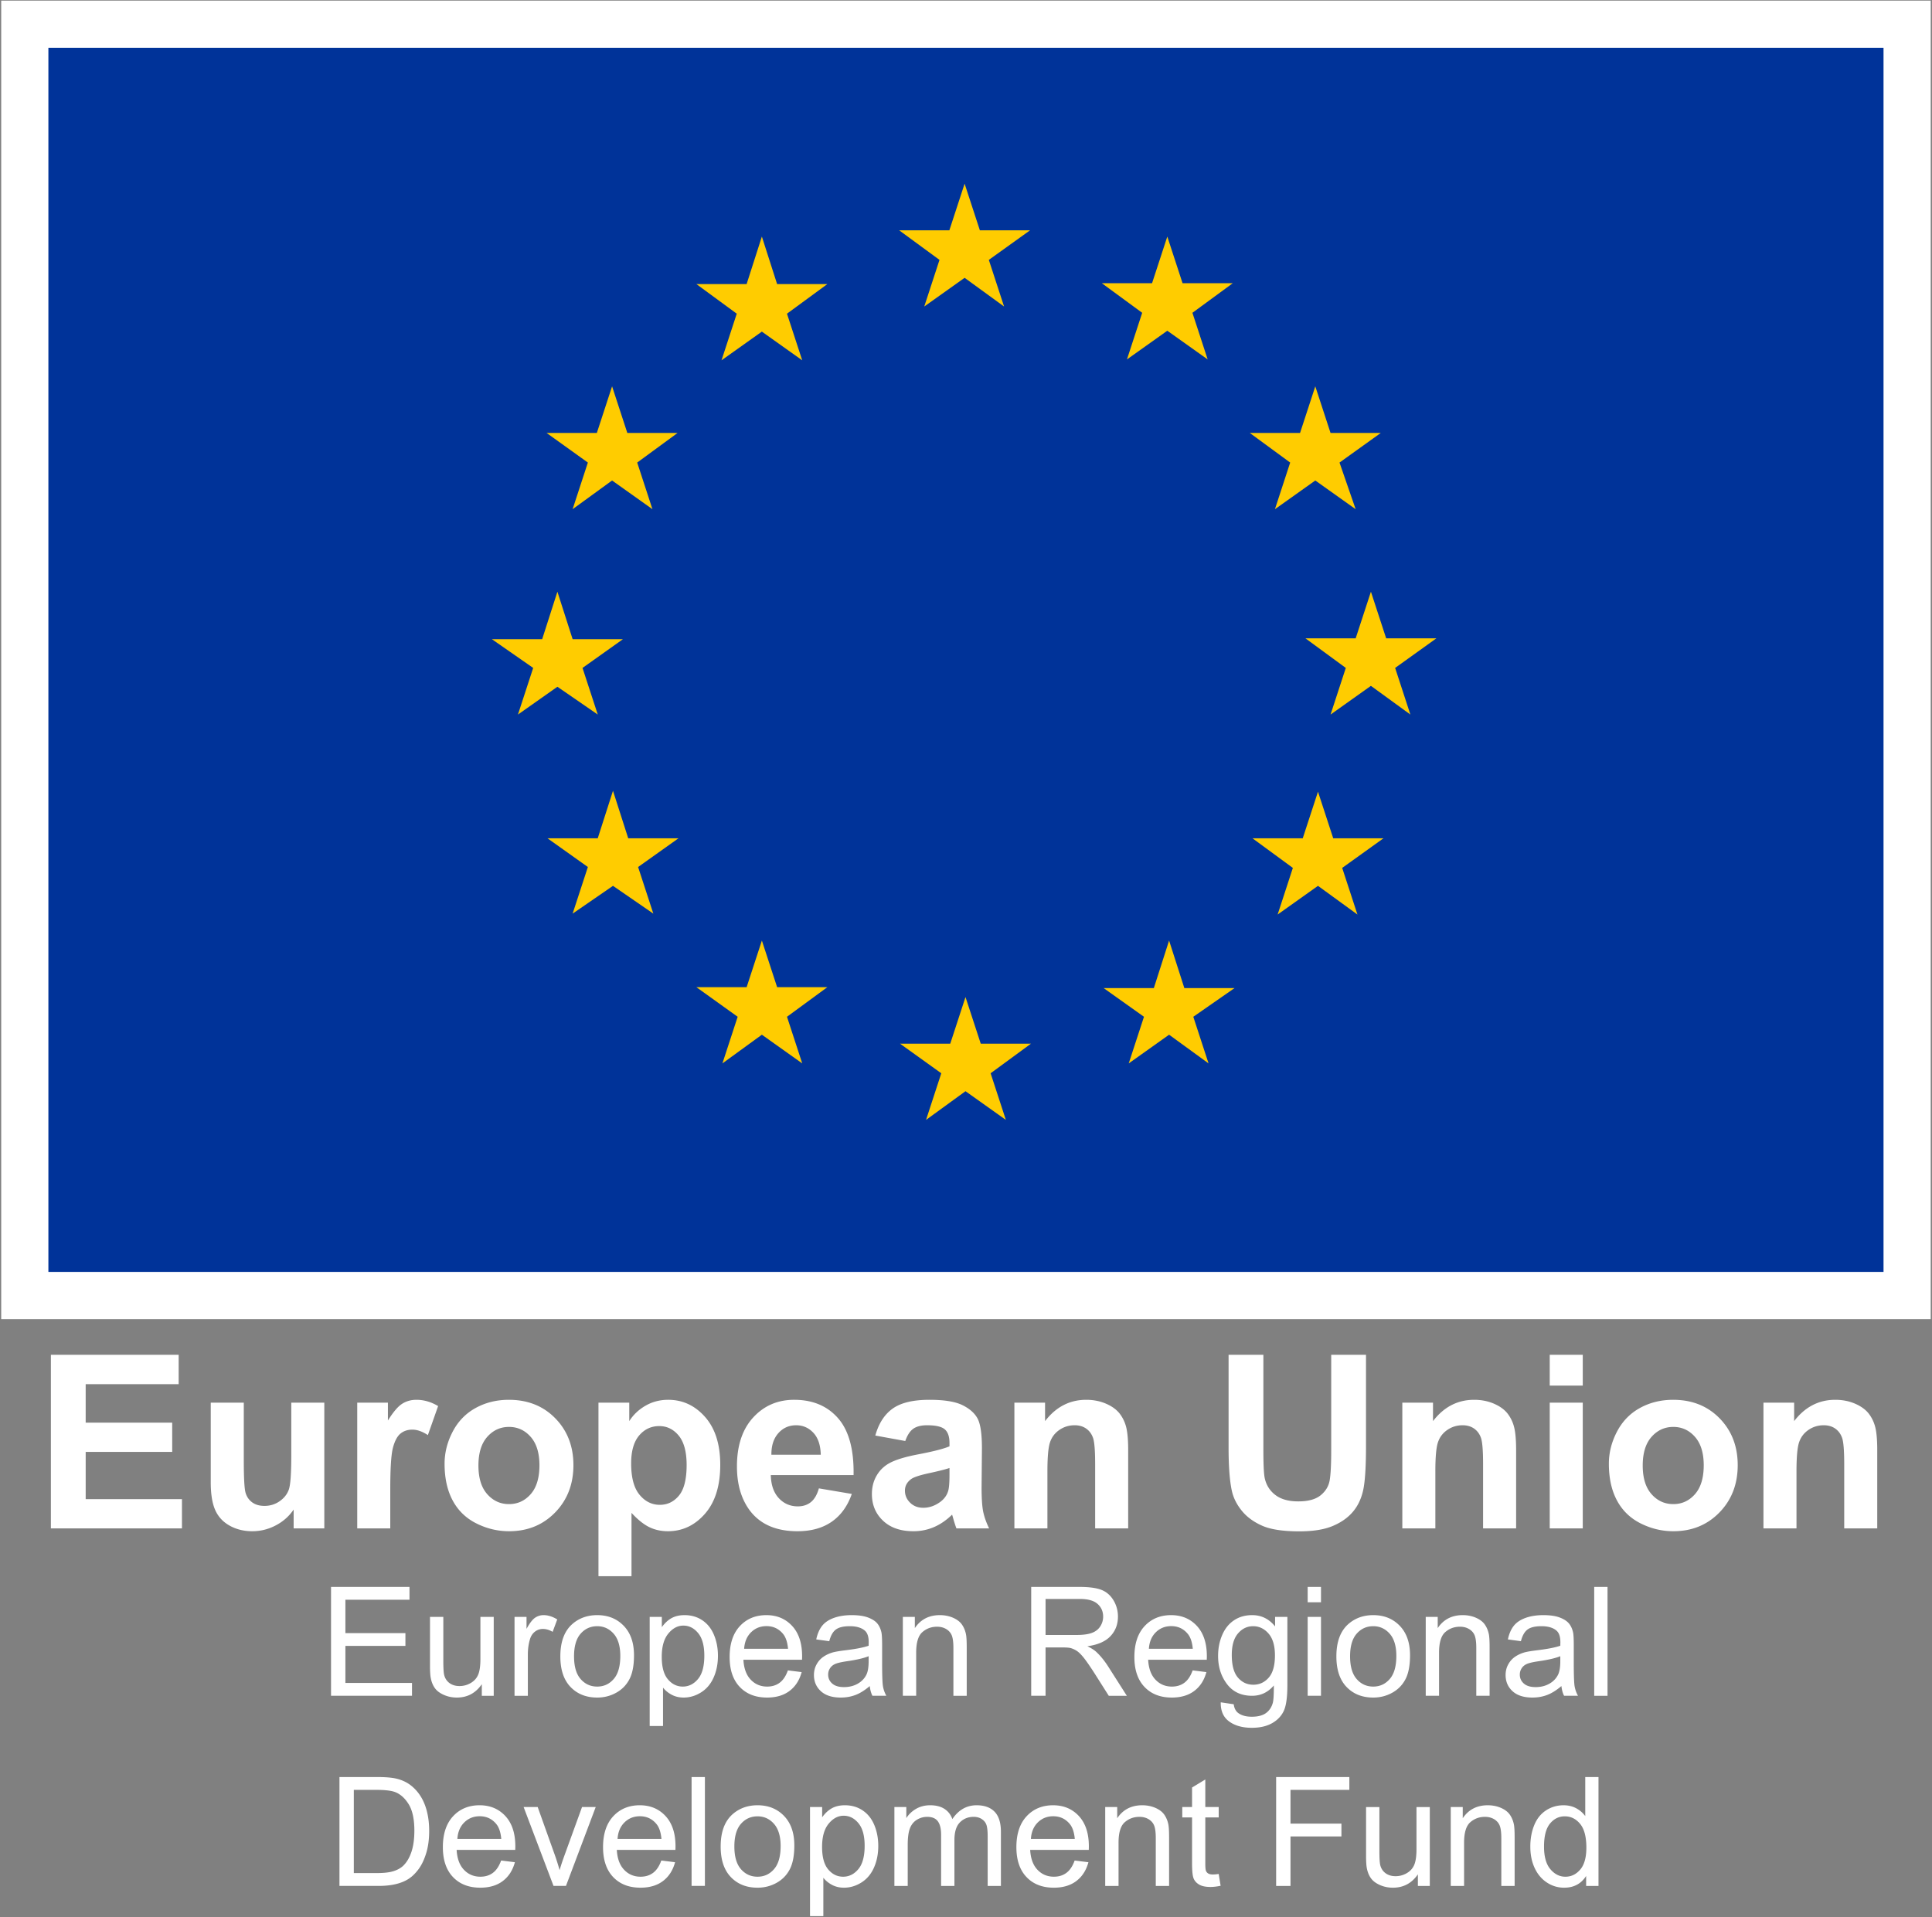<svg viewBox="0 0 1077 1069" xmlns="http://www.w3.org/2000/svg">
  <rect x="0" y="0" width="1077" height="1069" fill="#808080" stroke="none"/>
  <g fill="none" fill-rule="evenodd">
    <path fill="#FFF" d="M.668 735.457h1075.617V.34H.668zm27.695 116.688v-96.778h71.235v16.372H47.762v21.453h48.23V809.5h-48.23v26.34h53.668v16.305H28.363Zm135.325 0v-10.496c-2.536 3.742-5.868 6.691-9.997 8.847-4.128 2.157-8.488 3.231-13.07 3.235-4.68-.004-8.875-1.035-12.586-3.102-3.719-2.066-6.406-4.973-8.062-8.715-1.664-3.742-2.493-8.914-2.489-15.515v-44.364h18.418v32.215c0 9.864.336 15.903 1.016 18.125.672 2.223 1.906 3.985 3.699 5.281 1.789 1.301 4.063 1.95 6.817 1.946 3.144.004 5.961-.863 8.453-2.606 2.488-1.734 4.191-3.89 5.113-6.468.914-2.571 1.375-8.879 1.375-18.918v-29.575h18.414v70.11h-17.101Zm53.867 0h-18.414v-70.11h17.101v9.969c2.926-4.707 5.559-7.808 7.899-9.305 2.336-1.496 4.988-2.242 7.961-2.246 4.191.004 8.234 1.168 12.125 3.496l-5.704 16.176c-3.105-2.023-5.988-3.035-8.648-3.039-2.582.004-4.766.719-6.555 2.149-1.793 1.429-3.203 4.015-4.226 7.757-1.031 3.743-1.543 11.579-1.539 23.5v21.653Zm30.277-36.043c-.004-6.156 1.504-12.121 4.52-17.891 3.011-5.762 7.281-10.164 12.812-13.203 5.524-3.035 11.695-4.551 18.512-4.555 10.527.004 19.156 3.446 25.887 10.332 6.726 6.887 10.089 15.59 10.093 26.106-.004 10.609-3.398 19.402-10.191 26.375-6.797 6.976-15.352 10.461-25.656 10.465-6.383-.004-12.465-1.453-18.25-4.356-5.793-2.902-10.196-7.16-13.207-12.777-3.016-5.609-4.524-12.442-4.52-20.496Zm18.871.988c0 6.957 1.637 12.281 4.914 15.977 3.278 3.695 7.321 5.543 12.125 5.543 4.805 0 8.832-1.848 12.09-5.543 3.25-3.696 4.879-9.063 4.883-16.11-.004-6.859-1.633-12.14-4.883-15.84-3.258-3.695-7.285-5.543-12.09-5.546-4.804.003-8.847 1.851-12.125 5.546-3.277 3.7-4.914 9.024-4.914 15.973Zm66.914-35.055h17.168v10.301c2.227-3.515 5.242-6.379 9.043-8.582 3.801-2.199 8.016-3.297 12.649-3.301 8.082.004 14.941 3.196 20.578 9.575 5.633 6.382 8.449 15.269 8.453 26.668-.004 11.707-2.844 20.808-8.52 27.296-5.683 6.493-12.562 9.735-20.64 9.739-3.848-.004-7.332-.77-10.457-2.309-3.125-1.539-6.414-4.183-9.86-7.926v35.321h-18.414v-96.782Zm18.219 33.868c0 7.882 1.551 13.703 4.652 17.461 3.102 3.765 6.879 5.644 11.336 5.644 4.278 0 7.836-1.727 10.68-5.18 2.836-3.453 4.258-9.121 4.262-17.004-.004-7.347-1.469-12.804-4.391-16.371-2.93-3.562-6.555-5.343-10.879-5.347-4.504.004-8.238 1.754-11.207 5.25-2.969 3.5-4.453 8.683-4.453 15.547Zm104.656 13.929 18.348 3.102c-2.36 6.781-6.086 11.941-11.176 15.484-5.09 3.539-11.457 5.309-19.101 5.313-12.106-.004-21.063-3.985-26.868-11.95-4.593-6.378-6.886-14.433-6.882-24.164-.004-11.613 3.011-20.711 9.042-27.293 6.032-6.578 13.657-9.867 22.875-9.871 10.352.004 18.52 3.446 24.508 10.332 5.981 6.887 8.844 17.438 8.586 31.653h-46.136c.128 5.5 1.613 9.781 4.453 12.84 2.839 3.062 6.379 4.593 10.621 4.589 2.879.004 5.304-.789 7.273-2.375 1.965-1.582 3.449-4.136 4.457-7.66Zm1.047-18.75c-.133-5.367-1.508-9.449-4.129-12.246-2.621-2.793-5.808-4.187-9.566-4.191-4.024.004-7.344 1.476-9.961 4.422-2.625 2.953-3.914 6.957-3.867 12.015h27.523Zm47.117-7.656-16.711-3.039c1.879-6.773 5.114-11.789 9.7-15.047 4.585-3.254 11.398-4.883 20.445-4.887 8.211.004 14.328.981 18.348 2.938 4.019 1.961 6.847 4.449 8.488 7.461 1.633 3.015 2.453 8.551 2.457 16.601l-.195 21.653c-.004 6.164.292 10.711.882 13.633.59 2.929 1.692 6.062 3.313 9.406h-18.219c-.484-1.231-1.074-3.055-1.769-5.481-.305-1.093-.524-1.82-.657-2.175-3.148 3.082-6.515 5.394-10.093 6.933-3.586 1.539-7.407 2.305-11.465 2.309-7.168-.004-12.817-1.961-16.942-5.875-4.133-3.918-6.195-8.867-6.191-14.856-.004-3.957.933-7.488 2.816-10.594 1.875-3.101 4.508-5.48 7.895-7.128 3.387-1.649 8.269-3.09 14.648-4.329 8.606-1.625 14.571-3.144 17.891-4.554v-1.848c0-3.562-.875-6.105-2.621-7.625-1.75-1.516-5.047-2.273-9.895-2.277-3.277.004-5.836.652-7.668 1.949-1.84 1.301-3.324 3.578-4.457 6.832Zm24.641 15.051c-2.359.793-6.098 1.742-11.207 2.84-5.113 1.101-8.453 2.179-10.024 3.234-2.406 1.719-3.609 3.895-3.605 6.535-.004 2.598.957 4.844 2.883 6.735 1.918 1.894 4.367 2.839 7.34 2.835 3.32.004 6.488-1.097 9.504-3.3 2.226-1.672 3.687-3.715 4.39-6.137.477-1.582.719-4.598.719-9.047v-3.695Zm99.609 33.668h-18.414v-35.781c-.004-7.567-.394-12.461-1.179-14.688-.79-2.219-2.071-3.949-3.836-5.184-1.774-1.23-3.903-1.843-6.387-1.847-3.195.004-6.055.883-8.586 2.64-2.535 1.762-4.274 4.094-5.211 7-.941 2.907-1.41 8.278-1.406 16.106v31.754h-18.414v-70.11h17.101v10.301c6.071-7.918 13.715-11.879 22.938-11.883 4.058.004 7.773.739 11.14 2.211 3.364 1.477 5.907 3.36 7.633 5.645 1.723 2.289 2.926 4.887 3.606 7.789.675 2.906 1.015 7.062 1.015 12.476v43.571Zm55.965-96.778h19.399v52.414c-.004 8.321.234 13.711.718 16.176.828 3.965 2.805 7.145 5.93 9.539 3.121 2.403 7.395 3.602 12.816 3.598 5.5.004 9.649-1.129 12.45-3.398 2.793-2.266 4.476-5.051 5.046-8.352.567-3.301.852-8.781.852-16.441v-53.536h19.398v50.832c-.003 11.622-.527 19.829-1.574 24.622-1.051 4.8-2.984 8.847-5.801 12.148-2.82 3.301-6.589 5.934-11.304 7.891-4.719 1.961-10.879 2.937-18.477 2.937-9.179 0-16.136-1.066-20.875-3.203-4.742-2.133-8.488-4.906-11.238-8.316-2.754-3.411-4.566-6.985-5.438-10.731-1.269-5.539-1.902-13.726-1.902-24.558v-51.622Zm160.293 96.778H826.75v-35.781c-.004-7.567-.395-12.461-1.18-14.688-.789-2.219-2.07-3.949-3.836-5.184-1.773-1.23-3.902-1.843-6.386-1.847-3.196.004-6.055.883-8.586 2.64-2.535 1.762-4.274 4.094-5.211 7-.942 2.907-1.41 8.278-1.406 16.106v31.754H781.73v-70.11h17.102v10.301c6.07-7.918 13.715-11.879 22.938-11.883 4.058.004 7.773.739 11.14 2.211 3.363 1.477 5.906 3.36 7.633 5.645 1.723 2.289 2.926 4.887 3.605 7.789.676 2.906 1.016 7.062 1.016 12.476v43.571Zm18.742-79.614h18.414v-17.164h-18.414v17.164Zm0 79.614h18.414v-70.11h-18.414v70.11Zm32.965-36.043c-.004-6.156 1.504-12.121 4.52-17.891 3.011-5.762 7.281-10.164 12.812-13.203 5.524-3.035 11.695-4.551 18.512-4.555 10.527.004 19.156 3.446 25.887 10.332 6.726 6.887 10.089 15.59 10.093 26.106-.004 10.609-3.398 19.402-10.191 26.375-6.797 6.976-15.352 10.461-25.656 10.465-6.383-.004-12.465-1.453-18.25-4.356-5.793-2.902-10.196-7.16-13.207-12.777-3.016-5.609-4.524-12.442-4.52-20.496Zm18.871.988c0 6.957 1.637 12.281 4.914 15.977 3.278 3.695 7.321 5.543 12.125 5.543 4.805 0 8.832-1.848 12.09-5.543 3.25-3.696 4.879-9.063 4.883-16.11-.004-6.859-1.633-12.14-4.883-15.84-3.258-3.695-7.285-5.543-12.09-5.546-4.804.003-8.847 1.851-12.125 5.546-3.277 3.7-4.914 9.024-4.914 15.973Zm130.738 35.055h-18.414v-35.781c-.003-7.567-.394-12.461-1.179-14.688-.789-2.219-2.071-3.949-3.836-5.184-1.774-1.23-3.903-1.843-6.387-1.847-3.195.004-6.055.883-8.586 2.64-2.535 1.762-4.273 4.094-5.211 7-.941 2.907-1.41 8.278-1.406 16.106v31.754h-18.414v-70.11h17.101v10.301c6.071-7.918 13.715-11.879 22.938-11.883 4.059.004 7.773.739 11.141 2.211 3.363 1.477 5.906 3.36 7.632 5.645 1.723 2.289 2.926 4.887 3.606 7.789.676 2.906 1.015 7.062 1.015 12.476v43.571Zm-861.949 93.332v-60.703h43.742v7.164h-35.734v18.593h33.465v7.122h-33.465v20.66h37.137v7.164h-45.145Zm84.055 0v-6.461c-3.414 4.969-8.051 7.449-13.906 7.453-2.59-.004-5.004-.496-7.242-1.488-2.243-.992-3.907-2.242-4.993-3.746-1.09-1.504-1.851-3.348-2.289-5.532-.304-1.461-.457-3.777-.453-6.953v-27.246h7.426v24.387c0 3.894.148 6.515.453 7.867.465 1.961 1.457 3.5 2.973 4.617 1.511 1.117 3.383 1.676 5.613 1.676 2.223 0 4.312-.57 6.27-1.715 1.949-1.144 3.332-2.703 4.148-4.68.809-1.968 1.215-4.835 1.219-8.593v-23.559h7.425v43.973h-6.644Zm18.242 0v-43.973h6.684v6.664c1.703-3.113 3.277-5.172 4.722-6.168a8.267 8.267 0 0 1 4.77-1.492c2.5.004 5.047.805 7.633 2.402l-2.559 6.914c-1.82-1.074-3.633-1.613-5.445-1.613a7.045 7.045 0 0 0-4.375 1.473c-1.297.98-2.219 2.34-2.766 4.074-.828 2.656-1.238 5.555-1.238 8.695v23.024h-7.426Zm25.539-21.988c-.004-8.141 2.254-14.172 6.77-18.094 3.765-3.254 8.359-4.883 13.781-4.887 6.023.004 10.945 1.984 14.77 5.945 3.824 3.961 5.738 9.434 5.738 16.414 0 5.661-.848 10.114-2.539 13.356-1.692 3.246-4.153 5.762-7.387 7.555-3.234 1.793-6.762 2.687-10.582 2.691-6.137-.004-11.098-1.973-14.879-5.918-3.785-3.945-5.676-9.633-5.672-17.062Zm7.637 0c0 5.636 1.223 9.855 3.672 12.652 2.445 2.805 5.527 4.203 9.242 4.203 3.684 0 6.75-1.406 9.199-4.223 2.449-2.816 3.672-7.109 3.676-12.879-.004-5.433-1.234-9.554-3.695-12.359-2.465-2.801-5.524-4.199-9.18-4.203-3.715.004-6.797 1.398-9.242 4.184-2.449 2.789-3.672 6.996-3.672 12.625Zm42.168 38.839v-60.824h6.766v5.715c1.593-2.234 3.398-3.914 5.406-5.031 2.008-1.117 4.441-1.676 7.304-1.68 3.739.004 7.04.969 9.903 2.898 2.859 1.934 5.019 4.661 6.48 8.18 1.457 3.52 2.188 7.379 2.188 11.574 0 4.5-.805 8.551-2.414 12.153-1.61 3.605-3.95 6.367-7.016 8.281-3.07 1.918-6.297 2.871-9.676 2.875-2.48-.004-4.703-.523-6.668-1.57-1.968-1.047-3.582-2.371-4.843-3.977v21.406h-7.43Zm6.726-38.589c-.003 5.66 1.137 9.843 3.422 12.546 2.282 2.707 5.047 4.059 8.297 4.059 3.301 0 6.129-1.398 8.481-4.203 2.351-2.797 3.527-7.141 3.527-13.024 0-5.601-1.148-9.796-3.445-12.586-2.297-2.789-5.043-4.183-8.235-4.183-3.164 0-5.961 1.484-8.394 4.453-2.438 2.969-3.656 7.281-3.653 12.938Zm70.317 7.578 7.676.953c-1.215 4.5-3.457 7.992-6.727 10.472-3.277 2.485-7.461 3.723-12.547 3.727-6.414-.004-11.496-1.98-15.246-5.941-3.758-3.957-5.633-9.512-5.633-16.664 0-7.395 1.899-13.137 5.696-17.227 3.796-4.082 8.718-6.125 14.773-6.129 5.856.004 10.645 2.004 14.359 6.004 3.711 4.004 5.567 9.637 5.571 16.894-.004.446-.02 1.11-.043 1.989h-32.68c.274 4.836 1.633 8.535 4.086 11.097 2.445 2.571 5.5 3.852 9.16 3.852 2.723 0 5.047-.715 6.973-2.152 1.926-1.434 3.453-3.727 4.582-6.875Zm-24.387-12.051h24.469c-.332-3.695-1.266-6.469-2.805-8.32-2.367-2.868-5.437-4.305-9.203-4.309-3.414.004-6.281 1.148-8.605 3.437-2.325 2.293-3.61 5.36-3.856 9.192Zm70.024 20.785c-2.758 2.348-5.407 4.004-7.946 4.969-2.547.965-5.277 1.445-8.191 1.449-4.817-.004-8.516-1.18-11.098-3.539-2.59-2.356-3.883-5.371-3.879-9.047-.004-2.152.485-4.117 1.465-5.898.973-1.778 2.254-3.207 3.836-4.286 1.582-1.074 3.363-1.89 5.344-2.445 1.457-.383 3.656-.754 6.601-1.117 5.996-.715 10.411-1.57 13.246-2.566.024-1.02.04-1.668.043-1.95-.003-3.031-.707-5.172-2.105-6.418-1.902-1.679-4.723-2.519-8.461-2.523-3.496.004-6.074.617-7.734 1.844-1.668 1.23-2.899 3.402-3.696 6.519l-7.261-.992c.656-3.117 1.746-5.637 3.261-7.559 1.512-1.914 3.696-3.39 6.559-4.429 2.859-1.032 6.176-1.551 9.945-1.555 3.739.004 6.778.445 9.121 1.328 2.336.883 4.055 1.996 5.157 3.332 1.097 1.344 1.871 3.031 2.312 5.071.246 1.273.367 3.566.371 6.875v9.937c-.004 6.934.156 11.316.473 13.148a16.544 16.544 0 0 0 1.879 5.278h-7.758c-.773-1.547-1.27-3.356-1.484-5.426Zm-.622-16.645c-2.699 1.106-6.742 2.043-12.132 2.817-3.055.445-5.215.945-6.477 1.492-1.269.555-2.246 1.359-2.93 2.422a6.316 6.316 0 0 0-1.031 3.539c-.004 1.988.746 3.645 2.246 4.969 1.496 1.328 3.692 1.992 6.582 1.988 2.86.004 5.403-.625 7.633-1.883 2.227-1.258 3.863-2.976 4.914-5.156.793-1.684 1.192-4.168 1.195-7.453v-2.735Zm19.067 22.071v-43.973h6.683v6.25c3.215-4.828 7.868-7.242 13.95-7.246 2.64.004 5.066.481 7.281 1.43 2.215.957 3.871 2.207 4.973 3.75 1.097 1.547 1.871 3.383 2.312 5.504.274 1.382.41 3.797.41 7.246v27.039h-7.426v-26.75c-.003-3.031-.292-5.301-.867-6.809-.582-1.5-1.605-2.703-3.074-3.601-1.473-.899-3.199-1.348-5.18-1.348-3.164 0-5.894 1.008-8.187 3.023-2.301 2.016-3.449 5.84-3.445 11.469v24.016h-7.43Zm71.551 0v-60.703h26.82c5.387 0 9.484.547 12.293 1.636 2.805 1.094 5.047 3.02 6.727 5.778 1.675 2.761 2.515 5.812 2.519 9.148-.004 4.313-1.391 7.942-4.168 10.891-2.781 2.957-7.074 4.836-12.875 5.633 2.117 1.023 3.727 2.031 4.828 3.023 2.336 2.156 4.551 4.848 6.645 8.074l10.523 16.52h-10.07l-8.004-12.629c-2.34-3.641-4.266-6.43-5.777-8.363-1.516-1.93-2.871-3.282-4.067-4.059-1.195-.77-2.414-1.309-3.648-1.613-.914-.192-2.399-.289-4.457-.293h-9.285v26.957h-8.004Zm8.004-33.91h17.207c3.656.004 6.515-.375 8.582-1.137 2.058-.758 3.629-1.973 4.703-3.645a9.932 9.932 0 0 0 1.609-5.449c-.004-2.867-1.043-5.226-3.117-7.078-2.078-1.844-5.356-2.769-9.836-2.773h-19.148v20.082Zm81.992 19.75 7.676.953c-1.215 4.5-3.457 7.992-6.727 10.472-3.277 2.485-7.461 3.723-12.547 3.727-6.414-.004-11.496-1.98-15.246-5.941-3.758-3.957-5.633-9.512-5.633-16.664 0-7.395 1.899-13.137 5.696-17.227 3.796-4.082 8.718-6.125 14.773-6.129 5.855.004 10.644 2.004 14.359 6.004 3.711 4.004 5.567 9.637 5.571 16.894-.004.446-.02 1.11-.043 1.989h-32.68c.273 4.836 1.633 8.535 4.086 11.097 2.445 2.571 5.5 3.852 9.16 3.852 2.723 0 5.047-.715 6.973-2.152 1.926-1.434 3.453-3.727 4.582-6.875Zm-24.387-12.051h24.469c-.332-3.695-1.266-6.469-2.805-8.32-2.367-2.868-5.437-4.305-9.203-4.309-3.414.004-6.281 1.148-8.605 3.437-2.325 2.293-3.61 5.36-3.856 9.192Zm40.063 29.855 7.222 1.075c.301 2.234 1.141 3.863 2.516 4.886 1.844 1.375 4.359 2.067 7.555 2.071 3.433-.004 6.089-.696 7.96-2.071 1.872-1.383 3.137-3.312 3.797-5.797.383-1.519.563-4.707.539-9.562-3.25 3.836-7.296 5.754-12.132 5.754-6.032 0-10.696-2.18-13.993-6.543-3.304-4.36-4.953-9.59-4.949-15.692-.004-4.191.754-8.062 2.27-11.613 1.511-3.547 3.703-6.289 6.582-8.223 2.871-1.929 6.25-2.894 10.129-2.898 5.172.004 9.433 2.102 12.793 6.297v-5.301h6.851v38.012c-.004 6.844-.699 11.691-2.086 14.551-1.39 2.859-3.59 5.117-6.601 6.773-3.016 1.656-6.723 2.484-11.121 2.484-5.227 0-9.45-1.183-12.668-3.543-3.219-2.363-4.774-5.914-4.664-10.66Zm6.148-26.418c-.004 5.77 1.141 9.981 3.426 12.629 2.281 2.657 5.14 3.981 8.582 3.977 3.41.004 6.269-1.313 8.582-3.953 2.308-2.633 3.465-6.77 3.469-12.403-.004-5.382-1.192-9.437-3.571-12.172-2.383-2.73-5.25-4.097-8.601-4.101-3.305.004-6.114 1.348-8.422 4.039-2.313 2.691-3.469 6.687-3.465 11.984Zm42.301-29.355h7.426v-8.574h-7.426v8.574Zm0 52.129h7.426v-43.973h-7.426v43.973Zm16.008-21.988c-.004-8.141 2.253-14.172 6.769-18.094 3.766-3.254 8.359-4.883 13.781-4.887 6.024.004 10.946 1.984 14.77 5.945 3.824 3.961 5.738 9.434 5.738 16.414 0 5.661-.847 10.114-2.539 13.356-1.691 3.246-4.152 5.762-7.387 7.555-3.234 1.793-6.761 2.687-10.582 2.691-6.136-.004-11.097-1.973-14.879-5.918-3.785-3.945-5.675-9.633-5.671-17.062Zm7.636 0c0 5.636 1.223 9.855 3.672 12.652 2.445 2.805 5.528 4.203 9.242 4.203 3.684 0 6.75-1.406 9.2-4.223 2.449-2.816 3.671-7.109 3.675-12.879-.004-5.433-1.234-9.554-3.695-12.359-2.465-2.801-5.523-4.199-9.18-4.203-3.714.004-6.797 1.398-9.242 4.184-2.449 2.789-3.672 6.996-3.672 12.625Zm42.168 21.988v-43.973h6.684v6.25c3.215-4.828 7.867-7.242 13.949-7.246 2.641.004 5.066.481 7.281 1.43 2.215.957 3.871 2.207 4.973 3.75 1.098 1.547 1.871 3.383 2.312 5.504.274 1.382.411 3.797.411 7.246v27.039h-7.426v-26.75c-.004-3.031-.293-5.301-.867-6.809-.582-1.5-1.606-2.703-3.075-3.601-1.472-.899-3.199-1.348-5.179-1.348-3.164 0-5.895 1.008-8.188 3.023-2.301 2.016-3.449 5.84-3.445 11.469v24.016h-7.43Zm75.637-5.426c-2.758 2.348-5.406 4.004-7.945 4.969-2.547.965-5.278 1.445-8.192 1.449-4.816-.004-8.515-1.18-11.097-3.539-2.59-2.356-3.883-5.371-3.879-9.047-.004-2.152.484-4.117 1.465-5.898.972-1.778 2.253-3.207 3.835-4.286 1.583-1.074 3.364-1.89 5.344-2.445 1.457-.383 3.656-.754 6.602-1.117 5.996-.715 10.41-1.57 13.246-2.566.023-1.02.039-1.668.043-1.95-.004-3.031-.707-5.172-2.106-6.418-1.902-1.679-4.722-2.519-8.461-2.523-3.496.004-6.074.617-7.734 1.844-1.668 1.23-2.898 3.402-3.695 6.519l-7.262-.992c.656-3.117 1.746-5.637 3.262-7.559 1.511-1.914 3.695-3.39 6.558-4.429 2.86-1.032 6.176-1.551 9.946-1.555 3.738.004 6.777.445 9.121 1.328 2.336.883 4.054 1.996 5.156 3.332 1.098 1.344 1.871 3.031 2.313 5.071.246 1.273.367 3.566.371 6.875v9.937c-.004 6.934.156 11.316.472 13.148a16.593 16.593 0 0 0 1.879 5.278h-7.758c-.773-1.547-1.269-3.356-1.484-5.426Zm-.621-16.645c-2.699 1.106-6.742 2.043-12.133 2.817-3.055.445-5.215.945-6.476 1.492-1.27.555-2.247 1.359-2.93 2.422a6.308 6.308 0 0 0-1.031 3.539c-.004 1.988.746 3.645 2.246 4.969 1.496 1.328 3.691 1.992 6.582 1.988 2.859.004 5.402-.625 7.633-1.883 2.226-1.258 3.863-2.976 4.914-5.156.793-1.684 1.191-4.168 1.195-7.453v-2.735Zm18.902 22.071h7.426v-60.703h-7.426v60.703Zm-699.461 106v-60.703h20.84c4.699 0 8.289.293 10.77.871 3.461.804 6.418 2.254 8.871 4.347 3.187 2.711 5.574 6.168 7.156 10.375 1.582 4.211 2.375 9.02 2.375 14.426 0 4.613-.539 8.699-1.609 12.258-1.078 3.563-2.453 6.508-4.129 8.84-1.68 2.336-3.516 4.172-5.508 5.508-1.996 1.34-4.402 2.355-7.219 3.043-2.824.691-6.062 1.035-9.719 1.035h-21.828Zm8.004-7.164h12.918c3.985.004 7.113-.367 9.383-1.117 2.27-.743 4.078-1.793 5.43-3.149 1.894-1.902 3.375-4.461 4.433-7.68 1.059-3.211 1.586-7.109 1.59-11.695-.004-6.344-1.043-11.223-3.117-14.637-2.078-3.406-4.602-5.691-7.57-6.855-2.149-.824-5.598-1.238-10.356-1.242h-12.711v46.375Zm82.117-6.996 7.676.953c-1.215 4.5-3.457 7.992-6.726 10.472-3.278 2.485-7.461 3.723-12.547 3.727-6.414-.004-11.496-1.98-15.246-5.941-3.758-3.957-5.633-9.512-5.633-16.664 0-7.395 1.898-13.137 5.695-17.227 3.797-4.082 8.719-6.125 14.774-6.129 5.855.004 10.644 2.004 14.359 6.004 3.711 4.004 5.566 9.637 5.57 16.894-.004.446-.019 1.11-.043 1.989h-32.679c.273 4.836 1.632 8.535 4.086 11.097 2.445 2.571 5.5 3.852 9.16 3.852 2.722 0 5.047-.715 6.972-2.152 1.926-1.434 3.453-3.727 4.582-6.875Zm-24.386-12.051h24.468c-.332-3.695-1.265-6.469-2.804-8.32-2.367-2.868-5.438-4.305-9.203-4.309-3.414.004-6.282 1.148-8.606 3.437-2.324 2.293-3.609 5.36-3.855 9.192Zm53.597 26.211-16.668-43.973h7.84l9.406 26.332a132.117 132.117 0 0 1 2.809 8.863c.656-2.32 1.574-5.105 2.762-8.363l9.738-26.832h7.633l-16.586 43.973h-6.934Zm60.082-14.16 7.676.953c-1.215 4.5-3.457 7.992-6.726 10.472-3.278 2.485-7.461 3.723-12.547 3.727-6.414-.004-11.496-1.98-15.246-5.941-3.758-3.957-5.633-9.512-5.633-16.664 0-7.395 1.898-13.137 5.695-17.227 3.797-4.082 8.719-6.125 14.774-6.129 5.855.004 10.644 2.004 14.359 6.004 3.711 4.004 5.566 9.637 5.57 16.894-.004.446-.019 1.11-.043 1.989h-32.679c.273 4.836 1.632 8.535 4.086 11.097 2.445 2.571 5.5 3.852 9.16 3.852 2.722 0 5.047-.715 6.972-2.152 1.926-1.434 3.453-3.727 4.582-6.875Zm-24.386-12.051h24.468c-.332-3.695-1.265-6.469-2.804-8.32-2.367-2.868-5.438-4.305-9.203-4.309-3.414.004-6.282 1.148-8.606 3.437-2.324 2.293-3.609 5.36-3.855 9.192Zm41.265 26.211h7.426v-60.703h-7.426v60.703Zm16.215-21.988c-.004-8.141 2.254-14.172 6.77-18.094 3.765-3.254 8.359-4.883 13.781-4.887 6.023.004 10.945 1.984 14.769 5.945 3.825 3.961 5.739 9.434 5.739 16.414 0 5.661-.848 10.114-2.539 13.356-1.692 3.246-4.153 5.762-7.387 7.555-3.234 1.793-6.762 2.687-10.582 2.691-6.137-.004-11.098-1.973-14.879-5.918-3.785-3.945-5.676-9.633-5.672-17.062Zm7.637 0c0 5.636 1.222 9.855 3.672 12.652 2.445 2.805 5.527 4.203 9.242 4.203 3.683 0 6.75-1.406 9.199-4.223 2.449-2.816 3.672-7.109 3.676-12.879-.004-5.433-1.234-9.554-3.695-12.359-2.465-2.801-5.524-4.199-9.18-4.203-3.715.004-6.797 1.398-9.242 4.184-2.45 2.789-3.672 6.996-3.672 12.625Zm42.168 38.839v-60.824h6.765v5.715c1.594-2.234 3.399-3.914 5.407-5.031 2.007-1.117 4.441-1.676 7.304-1.68 3.739.004 7.039.969 9.903 2.898 2.859 1.934 5.019 4.661 6.48 8.18 1.457 3.52 2.188 7.379 2.188 11.574 0 4.5-.805 8.551-2.414 12.153-1.61 3.605-3.95 6.367-7.016 8.281-3.07 1.918-6.297 2.871-9.676 2.875-2.48-.004-4.703-.523-6.668-1.57-1.969-1.047-3.582-2.371-4.844-3.977v21.406h-7.429Zm6.726-38.589c-.004 5.66 1.137 9.843 3.422 12.546 2.281 2.707 5.047 4.059 8.297 4.059 3.301 0 6.129-1.398 8.481-4.203 2.351-2.797 3.527-7.141 3.527-13.024 0-5.601-1.149-9.796-3.445-12.586-2.297-2.789-5.043-4.183-8.235-4.183-3.164 0-5.961 1.484-8.394 4.453-2.438 2.969-3.657 7.281-3.653 12.938Zm40.313 21.738v-43.973h6.644v6.168c1.371-2.152 3.2-3.883 5.489-5.195 2.281-1.309 4.882-1.965 7.797-1.969 3.246.004 5.906.68 7.984 2.031 2.074 1.352 3.539 3.242 4.394 5.672 3.465-5.133 7.977-7.699 13.536-7.703 4.343.004 7.687 1.211 10.027 3.625 2.336 2.414 3.504 6.137 3.508 11.16v30.184h-7.387v-27.699c0-2.977-.242-5.125-.723-6.438-.484-1.312-1.359-2.367-2.621-3.168-1.265-.801-2.75-1.203-4.453-1.203-3.086 0-5.644 1.031-7.68 3.086-2.035 2.059-3.05 5.348-3.05 9.875v25.547h-7.426v-28.571c-.004-3.312-.609-5.796-1.816-7.453-1.215-1.656-3.196-2.484-5.942-2.484-2.094 0-4.027.555-5.801 1.656-1.777 1.11-3.062 2.723-3.855 4.844-.801 2.129-1.199 5.191-1.195 9.191v22.817h-7.43Zm100.48-14.16 7.676.953c-1.215 4.5-3.457 7.992-6.726 10.472-3.278 2.485-7.461 3.723-12.547 3.727-6.414-.004-11.496-1.98-15.246-5.941-3.758-3.957-5.633-9.512-5.633-16.664 0-7.395 1.898-13.137 5.695-17.227 3.797-4.082 8.719-6.125 14.774-6.129 5.855.004 10.644 2.004 14.359 6.004 3.711 4.004 5.566 9.637 5.57 16.894-.004.446-.019 1.11-.043 1.989H574.27c.273 4.836 1.632 8.535 4.085 11.097 2.446 2.571 5.5 3.852 9.161 3.852 2.722 0 5.047-.715 6.972-2.152 1.926-1.434 3.453-3.727 4.582-6.875Zm-24.386-12.051h24.468c-.332-3.695-1.265-6.469-2.804-8.32-2.368-2.868-5.438-4.305-9.203-4.309-3.415.004-6.282 1.148-8.606 3.437-2.324 2.293-3.609 5.36-3.855 9.192Zm41.425 26.211v-43.973h6.684v6.25c3.215-4.828 7.867-7.242 13.949-7.246 2.641.004 5.067.481 7.281 1.43 2.215.957 3.872 2.207 4.973 3.75 1.098 1.547 1.871 3.383 2.313 5.504.273 1.382.41 3.797.41 7.246v27.039h-7.426v-26.75c-.004-3.031-.293-5.301-.867-6.809-.582-1.5-1.606-2.703-3.074-3.601-1.473-.899-3.2-1.348-5.18-1.348-3.164 0-5.895 1.008-8.188 3.023-2.3 2.016-3.449 5.84-3.445 11.469v24.016h-7.43Zm63.262-6.668 1.07 6.586c-2.093.437-3.961.656-5.609.66-2.699-.004-4.793-.43-6.277-1.281-1.489-.856-2.532-1.981-3.133-3.375-.606-1.391-.91-4.325-.906-8.801v-25.297h-5.45v-5.797h5.45v-10.89l7.386-4.473v15.363h7.469v5.797h-7.469v25.711c0 2.133.129 3.5.391 4.102.258.609.684 1.089 1.277 1.449.59.359 1.438.539 2.539.539.825 0 1.911-.098 3.262-.293Zm32.02 6.668v-60.703h40.808v7.164h-32.804v18.801h28.39v7.16h-28.39v27.578h-8.004Zm79.015 0v-6.461c-3.414 4.969-8.051 7.449-13.906 7.453-2.59-.004-5.004-.496-7.242-1.488-2.242-.992-3.906-2.242-4.992-3.746-1.09-1.504-1.852-3.348-2.289-5.532-.305-1.461-.457-3.777-.454-6.953v-27.246h7.426v24.387c0 3.894.149 6.515.453 7.867.465 1.961 1.457 3.5 2.973 4.617 1.512 1.117 3.383 1.676 5.613 1.676 2.223 0 4.313-.57 6.27-1.715 1.949-1.144 3.332-2.703 4.148-4.68.809-1.968 1.215-4.835 1.219-8.593v-23.559h7.426v43.973h-6.645Zm18.324 0v-43.973h6.684v6.25c3.215-4.828 7.867-7.242 13.949-7.246 2.641.004 5.067.481 7.282 1.43 2.214.957 3.871 2.207 4.972 3.75 1.098 1.547 1.871 3.383 2.313 5.504.273 1.382.41 3.797.41 7.246v27.039h-7.426v-26.75c-.004-3.031-.293-5.301-.867-6.809-.582-1.5-1.606-2.703-3.074-3.601-1.473-.899-3.2-1.348-5.18-1.348-3.164 0-5.895 1.008-8.188 3.023-2.3 2.016-3.449 5.84-3.445 11.469v24.016h-7.43Zm75.469 0v-5.547c-2.781 4.359-6.867 6.535-12.254 6.539-3.5-.004-6.711-.965-9.636-2.898-2.934-1.93-5.204-4.629-6.809-8.094-1.613-3.461-2.418-7.442-2.414-11.946-.004-4.382.727-8.367 2.187-11.945 1.457-3.574 3.645-6.312 6.563-8.219 2.914-1.902 6.172-2.855 9.777-2.859 2.641.004 4.992.563 7.059 1.68 2.058 1.117 3.738 2.574 5.035 4.367v-21.781h7.383v60.703h-6.891Zm-23.476-21.946c0 5.633 1.179 9.84 3.547 12.629 2.363 2.789 5.156 4.184 8.378 4.184 3.243 0 6-1.332 8.27-3.996 2.27-2.664 3.406-6.727 3.406-12.195 0-6.016-1.156-10.434-3.469-13.25-2.312-2.813-5.16-4.219-8.539-4.223-3.304.004-6.062 1.355-8.273 4.059-2.215 2.707-3.32 6.972-3.32 12.792Z"/>
    <path fill="#039" d="M28.227 707.899h1020.5v-680H28.227z"/>
    <path stroke="#039" stroke-width="2.5" d="M28.227 707.899h1020.5v-680H28.227z"/>
    <path fill="#FC0" d="m537.727 102.399-8.5 26h-28l22.5 16.5-8.5 26 22.5-16 22 16-8.5-26 23-16.5h-28m-235.5 201.5-8.5 26.5h-28l23 16-8.5 26 22-15.5 22.5 15.5-8.5-26 22.5-16h-28m445-26.5-8.5 26h-28l22.5 16.5-8.5 26 22.5-16 22 16-8.5-26 23-16.5h-28m-234.5 200-8.5 26h-28l23 16.5-8.5 26 22-16 22.5 16-8.5-26 22.5-16.5h-28m104-450-8.5 26h-28l22.5 16.5-8.5 26 22.5-16 22.5 16-8.5-26 22.5-16.5h-28m74 57.5-8.5 26h-28l22.5 16.5-8.5 26 22.5-16 22.5 16-9-26 23-16.5h-28m-7 200-8.5 26h-28l22.5 16.5-8.5 26 22.5-16 22 16-8.5-26 23-16.5h-28m-91.5 57-8.5 26.5h-28l22.5 16-8.5 26 22.5-16 22 16-8.5-26 23-16h-28m-235.5-26.5-8.5 26h-28l23 16.5-8.5 26 22-16 22.5 16-8.5-26 22.5-16.5h-28m-91.5-109.5-8.5 26.5h-28l22.5 16-8.5 26 22.5-15.5 22.5 15.5-8.5-26 22.5-16h-28m-9-252-8.5 26h-28l23 16.5-8.5 26 22-16 22.5 16-8.5-26 22.5-16.5h-28m75-109.5-8.5 26.5h-28l22.5 16.5-8.5 26 22.5-16 22.5 16-8.5-26 22.5-16.5h-28"/>
  </g>
</svg>
